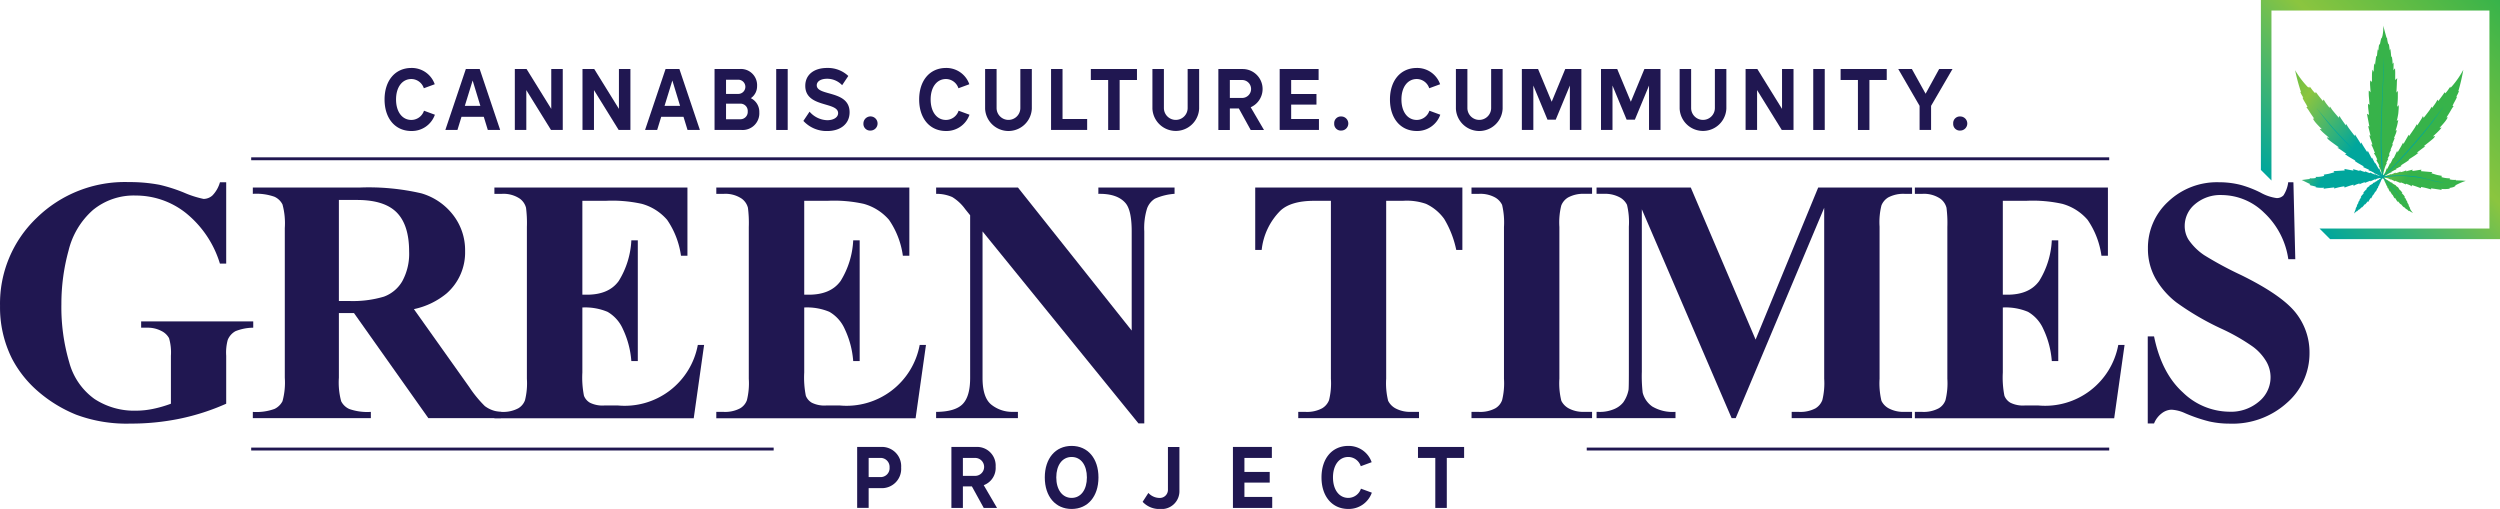 <svg xmlns="http://www.w3.org/2000/svg" xmlns:xlink="http://www.w3.org/1999/xlink" width="400" height="81.434" viewBox="0 0 400 81.434"><defs><linearGradient id="a" x1="-2.738" y1="1.473" x2="-2.572" y2="0.473" gradientUnits="objectBoundingBox"><stop offset="0" stop-color="#00a69c"/><stop offset="0.5" stop-color="#8bc53f"/><stop offset="1" stop-color="#37b34a"/></linearGradient><linearGradient id="b" x1="-0.154" y1="1.656" x2="-1.224" y2="0.714" xlink:href="#a"/><linearGradient id="c" x1="-1.315" y1="1.628" x2="-0.11" y2="0.783" xlink:href="#a"/><linearGradient id="d" x1="-1.232" y1="3.992" x2="-0.232" y2="4.135" xlink:href="#a"/><linearGradient id="e" x1="-3.41" y1="2.016" x2="-2.37" y2="2.948" xlink:href="#a"/><linearGradient id="f" x1="-0.259" y1="4.085" x2="-1.258" y2="3.942" xlink:href="#a"/><linearGradient id="g" x1="-2.557" y1="1.995" x2="-3.717" y2="2.837" xlink:href="#a"/><linearGradient id="h" x1="0.145" y1="0.855" x2="1" y2="0" xlink:href="#a"/></defs><g transform="translate(-921.162 -915.197)"><g transform="translate(921.162 944.334)"><path d="M957.354,946.594V959.6h-1.007a16.573,16.573,0,0,0-5.469-8.11,12.881,12.881,0,0,0-7.973-2.775,10.285,10.285,0,0,0-6.885,2.327,12.6,12.6,0,0,0-3.892,6.49,32.143,32.143,0,0,0-1.143,8.544,31.246,31.246,0,0,0,1.251,9.307,10.577,10.577,0,0,0,4.041,5.878,11.581,11.581,0,0,0,6.626,1.877,13.674,13.674,0,0,0,2.734-.285,19.427,19.427,0,0,0,2.871-.83v-7.673a8.176,8.176,0,0,0-.3-2.817,2.76,2.76,0,0,0-1.238-1.156,4.652,4.652,0,0,0-2.273-.516h-.952v-1.007H961.68v1.007a7.819,7.819,0,0,0-2.843.557,2.787,2.787,0,0,0-1.238,1.4,7.686,7.686,0,0,0-.245,2.531v7.673a36.312,36.312,0,0,1-7.36,2.382,38.582,38.582,0,0,1-7.932.8,23.05,23.05,0,0,1-8.722-1.429,21.789,21.789,0,0,1-6.123-3.755,17.741,17.741,0,0,1-4.15-5.239,18.321,18.321,0,0,1-1.9-8.408,18.951,18.951,0,0,1,5.85-14.069,20.165,20.165,0,0,1,14.722-5.742,25.708,25.708,0,0,1,4.953.436,25.4,25.4,0,0,1,3.878,1.238,16.1,16.1,0,0,0,3.17,1.021,2.132,2.132,0,0,0,1.415-.558,4.952,4.952,0,0,0,1.2-2.108Z" transform="translate(-921.162 -946.566)" fill="#201751"/><path d="M978.482,967.587v10.341a11.4,11.4,0,0,0,.368,3.768,2.683,2.683,0,0,0,1.292,1.238,8.713,8.713,0,0,0,3.456.463V984.4H964.713V983.4a8.466,8.466,0,0,0,3.469-.476,2.773,2.773,0,0,0,1.279-1.238,11.263,11.263,0,0,0,.368-3.755V953.981a11.4,11.4,0,0,0-.368-3.769,2.682,2.682,0,0,0-1.292-1.238,8.713,8.713,0,0,0-3.456-.463V947.5h17.144a37.421,37.421,0,0,1,9.8.925,9.87,9.87,0,0,1,5.061,3.415,9.164,9.164,0,0,1,1.959,5.837,8.716,8.716,0,0,1-2.939,6.749,12.137,12.137,0,0,1-5.252,2.53l8.871,12.49a18.786,18.786,0,0,0,2.476,3.021,4.6,4.6,0,0,0,2.585.925V984.4H992.8L980.9,967.587Zm0-18.1v16.164h1.551a17.343,17.343,0,0,0,5.66-.694,5.64,5.64,0,0,0,2.952-2.5,9.163,9.163,0,0,0,1.076-4.721q0-4.219-1.973-6.232t-6.354-2.014Z" transform="translate(-924.261 -946.633)" fill="#201751"/><path d="M1020.4,949.626v15.021h.735q3.51,0,5.088-2.2a13.553,13.553,0,0,0,2.014-6.5h1.034v19.321h-1.034a14.464,14.464,0,0,0-1.374-5.171,5.92,5.92,0,0,0-2.436-2.708,9.255,9.255,0,0,0-4.027-.694v10.4a14.977,14.977,0,0,0,.258,3.727,2.231,2.231,0,0,0,.966,1.116,4.53,4.53,0,0,0,2.286.436h2.2a11.894,11.894,0,0,0,12.762-9.687h1.007l-1.66,11.728h-31.893V983.4h1.224a5.107,5.107,0,0,0,2.586-.571,2.476,2.476,0,0,0,1.088-1.306,11.2,11.2,0,0,0,.3-3.428V953.817a19.286,19.286,0,0,0-.137-3.075,2.6,2.6,0,0,0-1.007-1.469,4.678,4.678,0,0,0-2.83-.762h-1.224V947.5h30.886v10.912h-1.034a13.316,13.316,0,0,0-2.218-5.742,8.239,8.239,0,0,0-4.042-2.558,21.906,21.906,0,0,0-5.714-.49Z" transform="translate(-927.222 -946.633)" fill="#201751"/><path d="M1058.618,949.626v15.021h.735q3.511,0,5.089-2.2a13.563,13.563,0,0,0,2.014-6.5h1.034v19.321h-1.034a14.484,14.484,0,0,0-1.375-5.171,5.925,5.925,0,0,0-2.436-2.708,9.257,9.257,0,0,0-4.027-.694v10.4a14.95,14.95,0,0,0,.259,3.727,2.231,2.231,0,0,0,.966,1.116,4.527,4.527,0,0,0,2.286.436h2.2a11.894,11.894,0,0,0,12.762-9.687h1.007l-1.66,11.728H1044.55V983.4h1.224a5.1,5.1,0,0,0,2.585-.571,2.473,2.473,0,0,0,1.089-1.306,11.2,11.2,0,0,0,.3-3.428V953.817a19.282,19.282,0,0,0-.136-3.075,2.605,2.605,0,0,0-1.007-1.469,4.679,4.679,0,0,0-2.83-.762h-1.224V947.5h30.886v10.912H1074.4a13.306,13.306,0,0,0-2.217-5.742,8.243,8.243,0,0,0-4.042-2.558,21.91,21.91,0,0,0-5.714-.49Z" transform="translate(-929.942 -946.633)" fill="#201751"/><path d="M1095.507,947.5l18.2,22.886V954.525q0-3.32-.952-4.49-1.307-1.579-4.381-1.524V947.5h12.191v1.007a9.3,9.3,0,0,0-3.143.776,3.118,3.118,0,0,0-1.251,1.551,10.559,10.559,0,0,0-.45,3.688v30.722h-.925l-24.953-30.722v23.456q0,3.185,1.455,4.3a5.333,5.333,0,0,0,3.334,1.116h.871V984.4h-13.089V983.4q3.047-.026,4.245-1.251t1.2-4.164V951.939l-.789-.979a7.167,7.167,0,0,0-2.068-1.932,6.22,6.22,0,0,0-2.585-.517V947.5Z" transform="translate(-932.636 -946.633)" fill="#201751"/><path d="M1170.527,947.5v9.987h-.979a15.782,15.782,0,0,0-1.932-4.967,7.448,7.448,0,0,0-2.912-2.409,9.334,9.334,0,0,0-3.62-.49h-2.748v28.464a11.646,11.646,0,0,0,.313,3.537,2.808,2.808,0,0,0,1.225,1.238,4.951,4.951,0,0,0,2.489.53h1.225V984.4h-19.321V983.4h1.224a5.1,5.1,0,0,0,2.585-.571,2.6,2.6,0,0,0,1.116-1.306,11.206,11.206,0,0,0,.3-3.428V949.626h-2.667q-3.728,0-5.415,1.578a10.439,10.439,0,0,0-2.994,6.286h-1.034V947.5Z" transform="translate(-936.547 -946.633)" fill="#201751"/><path d="M1193.929,983.4V984.4h-19.293V983.4h1.224a5.1,5.1,0,0,0,2.585-.571,2.474,2.474,0,0,0,1.089-1.306,11.208,11.208,0,0,0,.3-3.428V953.817a12.136,12.136,0,0,0-.3-3.538,2.72,2.72,0,0,0-1.211-1.238,4.887,4.887,0,0,0-2.462-.53h-1.224V947.5h19.293v1.007H1192.7a5.1,5.1,0,0,0-2.585.571,2.6,2.6,0,0,0-1.116,1.306,11.244,11.244,0,0,0-.3,3.429v24.273a11.643,11.643,0,0,0,.313,3.537,2.807,2.807,0,0,0,1.225,1.238,4.887,4.887,0,0,0,2.462.53Z" transform="translate(-939.198 -946.633)" fill="#201751"/><path d="M1221.628,971.831l10.014-24.327h15.021v1.007h-1.2a5.164,5.164,0,0,0-2.612.571,2.659,2.659,0,0,0-1.089,1.279,11.072,11.072,0,0,0-.3,3.4v24.328a12.129,12.129,0,0,0,.3,3.537,2.715,2.715,0,0,0,1.224,1.238,4.968,4.968,0,0,0,2.476.53h1.2V984.4H1227.4V983.4h1.2a5.168,5.168,0,0,0,2.613-.571,2.65,2.65,0,0,0,1.089-1.306,11.241,11.241,0,0,0,.3-3.428V950.742L1218.444,984.4h-.653l-14.367-33.416v25.987a22.947,22.947,0,0,0,.135,3.348,3.884,3.884,0,0,0,1.537,2.218,6.4,6.4,0,0,0,3.714.856V984.4h-12.626V983.4h.381a5.783,5.783,0,0,0,2.286-.394,3.678,3.678,0,0,0,1.6-1.13,5.18,5.18,0,0,0,.843-1.987q.054-.3.055-2.775V953.763a11.811,11.811,0,0,0-.3-3.5,2.733,2.733,0,0,0-1.225-1.225,4.965,4.965,0,0,0-2.476-.53h-1.169V947.5h15.075Z" transform="translate(-940.731 -946.633)" fill="#201751"/><path d="M1265.084,949.626v15.021h.735q3.511,0,5.089-2.2a13.574,13.574,0,0,0,2.014-6.5h1.034v19.321h-1.034a14.484,14.484,0,0,0-1.375-5.171,5.924,5.924,0,0,0-2.435-2.708,9.257,9.257,0,0,0-4.028-.694v10.4a15.028,15.028,0,0,0,.258,3.727,2.241,2.241,0,0,0,.966,1.116,4.533,4.533,0,0,0,2.286.436h2.2a11.9,11.9,0,0,0,12.763-9.687h1.007l-1.66,11.728h-31.893V983.4h1.224a5.1,5.1,0,0,0,2.585-.571,2.473,2.473,0,0,0,1.089-1.306,11.2,11.2,0,0,0,.3-3.428V953.817a19.327,19.327,0,0,0-.136-3.075,2.605,2.605,0,0,0-1.007-1.469,4.678,4.678,0,0,0-2.83-.762h-1.224V947.5H1281.9v10.912h-1.035a13.306,13.306,0,0,0-2.217-5.742,8.243,8.243,0,0,0-4.041-2.558,21.915,21.915,0,0,0-5.714-.49Z" transform="translate(-944.633 -946.633)" fill="#201751"/><path d="M1314.434,946.6l.3,12.3h-1.116a12.6,12.6,0,0,0-3.878-7.443,9.751,9.751,0,0,0-6.68-2.816,6.255,6.255,0,0,0-4.4,1.483,4.515,4.515,0,0,0-1.619,3.414,4.149,4.149,0,0,0,.571,2.177,9.272,9.272,0,0,0,2.531,2.531,57.126,57.126,0,0,0,5.9,3.184q6.477,3.184,8.736,6.013a10.177,10.177,0,0,1,2.231,6.477,10.473,10.473,0,0,1-3.606,7.959,12.96,12.96,0,0,1-9.156,3.334,14.826,14.826,0,0,1-3.293-.354,24.9,24.9,0,0,1-3.892-1.333,5.881,5.881,0,0,0-2.149-.544,2.661,2.661,0,0,0-1.5.544,3.788,3.788,0,0,0-1.279,1.66h-1.007V971.25h1.007q1.2,5.877,4.612,8.966a10.8,10.8,0,0,0,7.361,3.088,6.909,6.909,0,0,0,4.858-1.66,5.006,5.006,0,0,0,1.116-6.4,8.04,8.04,0,0,0-2.109-2.327,31.8,31.8,0,0,0-5.006-2.87,43.324,43.324,0,0,1-7.239-4.218,12.951,12.951,0,0,1-3.388-3.892,9.659,9.659,0,0,1-1.183-4.735,10.016,10.016,0,0,1,3.238-7.51,11.326,11.326,0,0,1,8.164-3.1,13.9,13.9,0,0,1,3.483.435,17.455,17.455,0,0,1,3.116,1.211,7.334,7.334,0,0,0,2.571.884,1.458,1.458,0,0,0,1.116-.435,5.027,5.027,0,0,0,.762-2.1Z" transform="translate(-947.488 -946.568)" fill="#201751"/></g><g transform="translate(961.352 986.812)"><rect width="83.596" height="0.464" fill="#201751"/></g><g transform="translate(1058.307 986.543)"><path d="M1075.852,995.477a3.089,3.089,0,0,1-3.266,3.3h-1.934v3.162h-1.839v-9.752h3.773A3.085,3.085,0,0,1,1075.852,995.477Zm-1.853,0a1.437,1.437,0,0,0-1.509-1.533h-1.837v3.065h1.837A1.43,1.43,0,0,0,1074,995.477Z" transform="translate(-1068.813 -992.022)" fill="#201751"/><path d="M1088.327,998.5h-1.441v3.441h-1.838v-9.752h3.923a2.972,2.972,0,0,1,3.155,3.163,2.94,2.94,0,0,1-1.907,2.953l2.126,3.636h-2.126Zm-1.441-1.685h1.962a1.435,1.435,0,0,0,0-2.87h-1.962Z" transform="translate(-1069.968 -992.022)" fill="#201751"/><path d="M1101.135,997.052c0-3.036,1.7-5.043,4.294-5.043s4.294,2.006,4.294,5.043-1.7,5.045-4.294,5.045S1101.135,1000.09,1101.135,997.052Zm6.736,0c0-1.964-.946-3.273-2.442-3.273s-2.456,1.31-2.456,3.273.974,3.275,2.456,3.275S1107.871,999.017,1107.871,997.052Z" transform="translate(-1071.113 -992.009)" fill="#201751"/><path d="M1117.989,1000.967l.92-1.422a2.438,2.438,0,0,0,1.756.8,1.3,1.3,0,0,0,1.372-1.379v-6.771h1.838v6.98a2.855,2.855,0,0,1-3.114,2.94A3.619,3.619,0,0,1,1117.989,1000.967Z" transform="translate(-1072.312 -992.022)" fill="#201751"/><path d="M1139.829,1000.186v1.755h-6.285v-9.752h6.229v1.755h-4.391v2.243h4.048v1.7h-4.048v2.3Z" transform="translate(-1073.419 -992.022)" fill="#201751"/><path d="M1148.8,997.052c0-3.036,1.7-5.043,4.294-5.043a3.882,3.882,0,0,1,3.731,2.605l-1.742.641a2.117,2.117,0,0,0-1.989-1.477c-1.481,0-2.456,1.31-2.456,3.273s.974,3.275,2.456,3.275a2.141,2.141,0,0,0,2.017-1.477l1.742.64a3.906,3.906,0,0,1-3.759,2.606C1150.506,1002.1,1148.8,1000.09,1148.8,997.052Z" transform="translate(-1074.505 -992.009)" fill="#201751"/><path d="M1172.8,993.945h-2.771v8h-1.839v-8h-2.771v-1.755h7.381Z" transform="translate(-1075.687 -992.022)" fill="#201751"/></g><g transform="translate(1175.04 986.812)"><rect width="83.596" height="0.464" transform="translate(0)" fill="#201751"/></g><g transform="translate(1282.903 915.197)"><path d="M1329.284,937.147l.009,0S1329.287,937.143,1329.284,937.147Zm4.628-3.586c.025-.348.07-.786.063-.926a2.714,2.714,0,0,0-.033-.3s-.1.11-.143.16-.078.1-.091.124v-.021a11.825,11.825,0,0,0,.121-1.513c0-.322,0-1.015,0-1.015l-.125.125a.785.785,0,0,0-.106.15s.061-.985.075-1.546a5.132,5.132,0,0,1,.066-.776,2.1,2.1,0,0,0-.329.311s-.007-.638,0-1.085c.007-.26-.03-.8-.03-.8a.939.939,0,0,0-.15.162c-.032.051-.084.137-.1.16l0-.015c0-.109.015-.667.018-.861.006-.247-.011-.3-.01-.367-.066.022-.15.24-.15.24s-.01-.516-.047-.747-.073-.521-.073-.521l-.095.194s-.035-.462-.06-.717c-.03-.307-.086-.657-.086-.657l-.1.239s-.036-.432-.108-.835c-.023-.135-.028-.2-.036-.254a.518.518,0,0,0-.069.187s-.087-.323-.141-.589a4.414,4.414,0,0,1-.079-.56.328.328,0,0,0-.06.1c-.042-.155-.082-.3-.116-.428-.156-.556-.43-1.574-.43-1.574a5.958,5.958,0,0,1-.112,1.607c-.04.135-.085.283-.132.445a.618.618,0,0,0-.04-.117c-.024.124-.078.259-.132.519s-.137.672-.137.672-.023-.16-.042-.224a1.862,1.862,0,0,0-.122.529c-.028.21-.044.44-.051.534,0,.009-.006.02-.007.029a1.186,1.186,0,0,0-.08-.208,3.427,3.427,0,0,0-.08.454c-.027.208-.076.712-.076.712a.778.778,0,0,0-.074-.134,2.682,2.682,0,0,0-.107.583c-.026.214-.072.424-.1.832,0,.013,0,.025-.008.038-.014-.037-.063-.166-.095-.241a2.957,2.957,0,0,0-.1.693c-.015.263-.026.552-.03.672,0,.01,0,.021-.007.033a.5.5,0,0,0-.051-.141.971.971,0,0,0-.122-.228,3.765,3.765,0,0,0-.092.882c-.011.321,0,.863,0,1.037,0,.016,0,.031-.007.048a.633.633,0,0,0-.1-.11c-.041-.03-.077-.079-.154-.134a3.016,3.016,0,0,0-.037.807c.014.2.063.912.074,1.069a.155.155,0,0,1,0,.022.781.781,0,0,0-.111-.136c-.08-.072-.1-.109-.177-.132a8.309,8.309,0,0,0,.034,1.172c.041.465.069.832.081,1.009,0,.034,0,.068-.007.1a.688.688,0,0,1-.069-.064.523.523,0,0,0-.152-.112,5.532,5.532,0,0,0,.058.995c.03.253.1.814.1.814a.346.346,0,0,0-.106-.1.834.834,0,0,0-.215-.111c.014.157.064.433.142.828.067.323.229,1.217.229,1.217a.77.77,0,0,0-.181-.1,4.5,4.5,0,0,0,.129.575c.074.269.211.883.236,1l0,.02a.361.361,0,0,0-.172-.122,3.5,3.5,0,0,0,.146.565c.093.2.256.7.311.878,0,.02.011.04.017.061a.555.555,0,0,0-.19.008,2.874,2.874,0,0,1,.2.366c.113.222.393.973.393.973a.931.931,0,0,0-.165.025c.062.09.125.21.244.388a5.782,5.782,0,0,1,.3.675.537.537,0,0,0-.153.01,2.892,2.892,0,0,0,.231.458c.11.188.212.386.245.453,0,.009.006.018.008.026l-.084-.012c-.025,0-.066-.016-.066-.016a3.023,3.023,0,0,1,.325.627c.033.082.065.174.093.267.078.282.159.609.079.745.055.032.249.111.324.033a.24.24,0,0,1-.07-.267c.038-.2.1-.426.164-.678.053-.185.129-.446.2-.631a3.432,3.432,0,0,1,.233-.493.353.353,0,0,0-.089-.006l0-.006c.01-.028.1-.247.155-.342a2.861,2.861,0,0,1,.185-.321.4.4,0,0,0-.13.01l0-.012c.022-.052.125-.282.19-.393s.114-.2.161-.265c-.077,0-.136,0-.136,0s.011-.038.03-.1c.007-.023.016-.048.023-.073a2.49,2.49,0,0,1,.2-.458.984.984,0,0,1,.118-.161l-.122.007.016-.055c.058-.128.2-.448.246-.555a1.746,1.746,0,0,1,.155-.27l-.155.026c.006-.024.014-.05.021-.074.06-.141.188-.451.246-.6.078-.2.147-.374.147-.374a.107.107,0,0,0-.065.015.293.293,0,0,0-.073.056l0-.014c.045-.1.279-.648.351-.859a2.215,2.215,0,0,0,.1-.43.22.22,0,0,0-.115.036.361.361,0,0,1-.058.037c.007-.032.012-.062.02-.094.061-.189.191-.593.242-.816.068-.3.162-.784.162-.784a.579.579,0,0,0-.116.05c-.044.029-.1.076-.12.094,0-.014,0-.029,0-.042C1333.729,934.632,1333.889,933.864,1333.912,933.561Z" transform="translate(-1311.916 -915.511)" fill="url(#a)"/><path d="M1330.606,944.277c-.013-.043-.033-.046-.084-.09-.018-.019-.043-.046-.071-.074-.053-.061-.061-.244-.163-.4-.015-.02-.029-.046-.044-.068-.131-.262-.289-.673-.289-.673a.273.273,0,0,0-.036.071c0,.028-.009.065-.009.065s-.22-.363-.323-.553a2.5,2.5,0,0,1-.2-.423.36.36,0,0,0-.052.12s-.325-.6-.386-.724-.1-.179-.125-.242c-.035.033-.039.15-.039.15s-.428-.823-.5-.966-.125-.246-.162-.3a1.41,1.41,0,0,0-.058.263s-.534-.831-.652-1.028-.277-.459-.323-.564a.658.658,0,0,0-.042.2.39.39,0,0,0,.006.056l-.059-.077c-.169-.273-.614-.987-.7-1.119-.1-.153-.142-.226-.195-.326a1.851,1.851,0,0,0-.06.231s-.955-1.244-1.065-1.433-.26-.4-.3-.493a1.22,1.22,0,0,0-.058.232s-.714-1.006-.805-1.157a3.056,3.056,0,0,1-.193-.364,1.564,1.564,0,0,0-.112.3l-.129-.14c-.247-.288-.786-.917-.98-1.183-.1-.143-.25-.388-.312-.465a.543.543,0,0,0-.045.226s-.53-.655-.65-.84c-.111-.169-.264-.428-.319-.515a1.035,1.035,0,0,0-.109.247l-.046-.045c-.155-.189-.684-.836-.8-1-.143-.2-.241-.314-.3-.389a.627.627,0,0,0-.084.2,6.3,6.3,0,0,1-.587-.686c-.072-.1-.2-.277-.293-.389a1.58,1.58,0,0,0-.03.189c-.084-.081-.231-.072-.309-.147a14.274,14.274,0,0,1-2.005-2.663,31.4,31.4,0,0,0,.854,3.221c.033.095.068.194.1.294a.583.583,0,0,0-.146-.06c.055.093.13.258.205.417.04.084.163.292.248.43.015.04.032.08.048.121-.031-.013-.083-.032-.125-.046a3.084,3.084,0,0,0,.2.437c.061.112.255.432.413.694.06.125.124.251.188.379a.969.969,0,0,0-.193.019,5.636,5.636,0,0,1,.507.719c.25.4.75,1.112.75,1.112a1.784,1.784,0,0,1-.209,0,3.944,3.944,0,0,0,.411.607c.253.313.71.769.922.978.029.035.059.071.086.107a2.171,2.171,0,0,1-.333-.042,4.24,4.24,0,0,0,.412.449c.238.229.633.58.856.755.067.055.216.191.258.23a2.942,2.942,0,0,0-.375-.075,1.029,1.029,0,0,0,.348.424c.219.2,1.388,1.032,1.567,1.159l.019.018a1.534,1.534,0,0,0-.258.075,1.528,1.528,0,0,1,.359.184c.2.13,1.019.709,1.115.776,0,0,.007,0,.008.008a.622.622,0,0,0-.273.05,2.576,2.576,0,0,1,.377.242c.248.177,1.116.672,1.284.766l.024.019a.558.558,0,0,0-.106.045,6.307,6.307,0,0,0,.744.475l.707.408.027.017a.717.717,0,0,1-.167.045.967.967,0,0,0,.269.147c.14.061.728.339.734.341h0a.637.637,0,0,0-.134.066,2.986,2.986,0,0,1,.308.1c.118.046.461.223.566.277l.029.019a.763.763,0,0,0-.081.046,1.652,1.652,0,0,1,.29.1c.049.021.161.073.3.139.618.347.987.529.987.529A.916.916,0,0,0,1330.606,944.277Z" transform="translate(-1311.034 -916.057)" fill="url(#b)"/><path d="M1343.776,930.375a32.048,32.048,0,0,0,.721-3.159,14.042,14.042,0,0,1-1.828,2.652c-.073.076-.148.155-.222.236,0-.019-.02-.12-.035-.184-.084.115-.2.286-.267.386a6.094,6.094,0,0,1-.538.689.611.611,0,0,0-.084-.189c-.052.075-.139.191-.27.387-.107.159-.592.805-.733.992-.012.017-.029.032-.041.047a.978.978,0,0,0-.111-.237c-.049.085-.187.343-.288.51-.109.184-.594.836-.594.836a.528.528,0,0,0-.046-.218c-.058.078-.188.32-.283.464-.176.263-.667.89-.895,1.178-.04.049-.081.1-.121.144a1.459,1.459,0,0,0-.115-.288,3.066,3.066,0,0,1-.172.36c-.083.15-.733,1.153-.733,1.153a1.187,1.187,0,0,0-.06-.226c-.034.095-.173.3-.273.49s-.971,1.426-.971,1.426a1.683,1.683,0,0,0-.064-.222c-.046.1-.086.169-.173.322-.076.131-.477.84-.631,1.109-.019.025-.037.051-.055.077a.259.259,0,0,0,.006-.053.672.672,0,0,0-.046-.192c-.04.1-.184.365-.29.559s-.59,1.02-.59,1.02a1.516,1.516,0,0,0-.06-.254c-.034.058-.079.159-.147.3l-.451.955s0-.115-.039-.144c-.022.062-.057.112-.113.24s-.344.716-.344.716a.331.331,0,0,0-.054-.113,2.588,2.588,0,0,1-.178.416c-.092.186-.292.547-.292.547l-.009-.061a.225.225,0,0,0-.037-.068s-.138.4-.255.662c-.013.021-.027.046-.038.068a2.4,2.4,0,0,1-.208.312c-.026.03-.049.058-.069.076-.043.042-.061.047-.074.089a.844.844,0,0,0-.026.215s.348-.189.922-.546c.126-.066.229-.123.274-.143a1.519,1.519,0,0,1,.273-.109.553.553,0,0,0-.078-.043.209.209,0,0,1,.029-.019c.1-.056.416-.239.528-.287a2.491,2.491,0,0,1,.288-.11.492.492,0,0,0-.126-.059h0c.006,0,.555-.291.687-.357a.879.879,0,0,0,.25-.151.686.686,0,0,1-.161-.036l.027-.018c.1-.067.491-.313.657-.42a6.044,6.044,0,0,0,.694-.484.5.5,0,0,0-.1-.039.2.2,0,0,1,.025-.019c.157-.1.965-.607,1.194-.785a2.306,2.306,0,0,1,.351-.249.6.6,0,0,0-.263-.041l.008-.007c.086-.064.851-.656,1.036-.789a1.537,1.537,0,0,1,.334-.191,1.388,1.388,0,0,0-.247-.064c.006-.007.011-.011.019-.019.167-.13,1.248-.975,1.452-1.175a.992.992,0,0,0,.319-.425,2.7,2.7,0,0,0-.354.086c.038-.039.176-.176.239-.231.207-.178.571-.532.791-.762a4.708,4.708,0,0,0,.378-.448,2.332,2.332,0,0,1-.316.051l.079-.108c.2-.211.616-.668.846-.98a4.018,4.018,0,0,0,.374-.6,1.482,1.482,0,0,1-.2.01s.455-.7.68-1.1a5.548,5.548,0,0,1,.462-.715.921.921,0,0,0-.185-.012c.058-.126.114-.251.17-.374.143-.259.316-.577.372-.688a2.733,2.733,0,0,0,.18-.432l-.115.05c.016-.039.028-.079.044-.117.074-.138.186-.346.221-.427.068-.157.135-.32.185-.412a.66.66,0,0,0-.137.062C1343.715,930.566,1343.744,930.469,1343.776,930.375Z" transform="translate(-1312.106 -916.052)" fill="url(#c)"/><path d="M1344.887,946.214a15.064,15.064,0,0,0-1.6-.069.926.926,0,0,0,.021-.1,2.346,2.346,0,0,1-.3.017,3.334,3.334,0,0,1-.7-.086s.033-.114.051-.168c-.047,0-.229,0-.329-.009a4.48,4.48,0,0,1-1.051-.192.843.843,0,0,0,.084-.19c-.166-.037-.555-.1-.77-.152-.236-.057-.926-.277-.926-.277s.138-.12.146-.19a4.514,4.514,0,0,1-.514-.026c-.165-.013-1.265-.11-1.265-.11a.8.8,0,0,1,.057-.242c-.22.032-.516.078-.729.114-.161.028-.511.078-.67.1h-.077a.521.521,0,0,0,.075-.215c-.133.027-.394.1-.485.118s-.568.149-.568.149h0a1.249,1.249,0,0,0,.031-.15c-.157.057-.314.127-.444.167-.045.015-.187.055-.306.086l-.169.031a.752.752,0,0,0-.024-.109,2.6,2.6,0,0,1-.332.147c-.057.024-.185.062-.289.091-.052.011-.1.022-.154.035a.359.359,0,0,0,0-.1,3.119,3.119,0,0,0-.3.137c-.044.024-.259.1-.383.144-.027.008-.058.016-.085.023a.7.7,0,0,0,.009-.083c-.074.039-.131.071-.214.111s-.547.181-.679.222a.356.356,0,0,1-.183.01c-.108-.061-.275.175-.275.175a.321.321,0,0,0,.2.077,2.573,2.573,0,0,1,.738.128,1.8,1.8,0,0,1,.359.2l0-.077.124.042c.118.061.3.151.387.189a.881.881,0,0,1,.221.133V946.2l.023.007c.107.044.581.238.672.278s.135.052.2.081a.4.4,0,0,0-.006-.113l.015,0c.069.024.377.132.544.21.132.061.229.105.3.133a.519.519,0,0,0-.026-.133l.006,0c.068.023.518.18.672.261a2.148,2.148,0,0,1,.278.178.609.609,0,0,0,0-.212c.044.01.087.02.13.031.146.046.385.125.6.2.334.116.637.239.705.268l.046-.194a10.071,10.071,0,0,1,1,.214c.3.088.527.146.629.18a1.166,1.166,0,0,0-.03-.18s1.171.163,1.408.207.268.053.314.062a1.574,1.574,0,0,0-.092-.18h.018a5.047,5.047,0,0,0,.964.012,1.277,1.277,0,0,0,.419-.082.332.332,0,0,0-.1-.077,5.659,5.659,0,0,0,.611-.126,1.49,1.49,0,0,0,.4-.227c-.057-.02-.089-.035-.1-.037A10.3,10.3,0,0,1,1344.887,946.214Z" transform="translate(-1312.103 -917.276)" fill="url(#d)"/><path d="M1335.871,951.116c.289.184.588.333.588.333a2.816,2.816,0,0,1-.5-.718.187.187,0,0,0-.013-.028c.011,0,.03.007.047.014a1.4,1.4,0,0,0-.12-.254c-.058-.089-.132-.223-.132-.223l.051,0a1.391,1.391,0,0,0-.123-.262,1.658,1.658,0,0,0-.165-.22l0-.008a.188.188,0,0,1,.073,0,1.844,1.844,0,0,0-.15-.277,1.353,1.353,0,0,0-.158-.185.456.456,0,0,1,.1,0,1.72,1.72,0,0,0-.152-.2c-.053-.06-.136-.152-.156-.178l-.006-.007a.747.747,0,0,1,.1,0,1.162,1.162,0,0,0-.185-.3c-.1-.118-.276-.3-.324-.351l-.01-.016c.011,0,.058,0,.117-.011a2.828,2.828,0,0,0-.254-.327c-.1-.116-.375-.351-.375-.351a.4.4,0,0,0,.1,0,1.249,1.249,0,0,0-.2-.232,3.131,3.131,0,0,0-.341-.224l-.015-.013a.376.376,0,0,0,.1-.04c-.059-.024-.3-.144-.332-.164-.058-.031-.111-.061-.158-.088s-.082-.054-.123-.079l-.018-.013a.611.611,0,0,0,.047-.058,3.5,3.5,0,0,1-.419-.16.376.376,0,0,0,.046-.029c-.046-.017-.128-.055-.149-.064-.08-.037-.151-.072-.18-.088l-.015-.009a.528.528,0,0,0,.039-.044c-.024-.007-.066-.025-.123-.044a.856.856,0,0,1-.226-.118.242.242,0,0,0,.044-.032.4.4,0,0,1-.143-.051,1.034,1.034,0,0,1-.177-.115c-.063-.063-.1-.128-.077-.191.054-.162-.2.19-.2.19.024-.006.054.014.085.048a1.51,1.51,0,0,1,.183.346.73.73,0,0,1,.047.177c.018-.008.031-.049.031-.049s.039.108.057.172a1.062,1.062,0,0,0,.039.138c.011-.006.027-.038.027-.038s.066.163.089.238.036.152.046.171a.085.085,0,0,0,.031-.067s.071.15.1.241.045.2.055.246a.233.233,0,0,0,.058-.092v0a3.851,3.851,0,0,0,.17.4c.057.106.108.2.125.228a.174.174,0,0,0,.028-.087s.151.256.22.374.1.181.125.213a.154.154,0,0,0,.024-.06c.013.019.028.037.041.054l.212.4c.056.095.074.135.106.178l.057-.1c.013.016.024.031.036.045.045.074.128.214.2.32.1.151.132.243.167.291a.967.967,0,0,0,.069-.113s.1.111.184.215a2.552,2.552,0,0,0,.251.286.214.214,0,0,0,.021-.053l.073.07c.052.064.129.158.215.255a1.717,1.717,0,0,0,.2.2c0-.033.007-.064.007-.064l.253.242a1.864,1.864,0,0,1,.167.168.125.125,0,0,0,.011-.066,3.157,3.157,0,0,1,.274.248.989.989,0,0,0,.093.093.143.143,0,0,0,.01-.062Z" transform="translate(-1312.108 -917.363)" fill="url(#e)"/><path d="M1330.427,945.478a.352.352,0,0,1-.184-.014c-.13-.044-.6-.2-.675-.241s-.134-.073-.207-.115a.592.592,0,0,0,0,.083l-.086-.026c-.122-.046-.335-.127-.379-.151a2.646,2.646,0,0,0-.3-.144.3.3,0,0,0-.007.1l-.151-.04a2.475,2.475,0,0,1-.288-.1,2.743,2.743,0,0,1-.329-.155.766.766,0,0,0-.023.109c-.06-.013-.115-.025-.172-.034-.119-.036-.258-.078-.3-.095-.127-.043-.283-.119-.439-.177.007.061.029.15.029.15s-.474-.139-.565-.163-.348-.1-.482-.13a.588.588,0,0,0,.07.216l-.076,0c-.159-.028-.506-.089-.668-.121-.21-.04-.505-.095-.725-.132a.883.883,0,0,1,.053.242l-1.27.08a4.1,4.1,0,0,1-.513.013c.006.072.142.194.142.194s-.694.2-.932.253c-.217.045-.607.1-.776.133a.772.772,0,0,0,.083.191,4.42,4.42,0,0,1-1.056.167c-.1,0-.283,0-.33,0l.048.169a3.386,3.386,0,0,1-.7.068,2.314,2.314,0,0,1-.3-.024.72.72,0,0,0,.023.111l.06,0c-.561.065-.916.118-1.355.177.7.325.936.47,1.377.651a.41.41,0,0,1-.137.107,1.08,1.08,0,0,0,.445.15,6.238,6.238,0,0,0,.609.144.343.343,0,0,0-.106.073,1.31,1.31,0,0,0,.416.093,5.041,5.041,0,0,0,.967.012h.016a1.66,1.66,0,0,0-.1.176c.046-.008.079-.018.316-.055s1.411-.17,1.411-.17a1.57,1.57,0,0,0-.033.178c.1-.032.331-.084.634-.164a10.21,10.21,0,0,1,1-.189s.02.1.041.2c.071-.027.374-.142.71-.252.217-.07.46-.143.606-.187l.129-.026a.615.615,0,0,0,0,.211,2.2,2.2,0,0,1,.282-.171c.155-.078.607-.221.676-.243l.009,0a.438.438,0,0,0-.031.133c.075-.028.172-.067.3-.125.168-.074.477-.173.55-.2l.015,0a.37.37,0,0,0-.01.111c.069-.028.1-.033.2-.075s.566-.219.677-.262l.023-.006,0,.117a.867.867,0,0,1,.226-.127c.088-.035.269-.122.39-.178l.124-.04,0,.078a1.611,1.611,0,0,1,.362-.187,2.5,2.5,0,0,1,.741-.108.325.325,0,0,0,.2-.073S1330.536,945.421,1330.427,945.478Z" transform="translate(-1311.115 -917.268)" fill="url(#f)"/><path d="M1331.239,945.872s-.26-.347-.2-.185c.023.063-.012.128-.075.192a1.053,1.053,0,0,1-.175.116.411.411,0,0,1-.143.054.226.226,0,0,0,.044.032.9.9,0,0,1-.223.122c-.058.02-.1.037-.124.044a.391.391,0,0,0,.039.044l-.014.01c-.031.016-.1.053-.181.091-.02.007-.1.048-.146.065a.271.271,0,0,0,.044.027,3.6,3.6,0,0,1-.417.166.443.443,0,0,0,.049.059l-.02.012c-.039.024-.08.052-.122.079l-.156.093c-.034.02-.273.141-.331.165a.381.381,0,0,0,.1.041l-.012.012a3.088,3.088,0,0,0-.339.229,1.185,1.185,0,0,0-.2.235.481.481,0,0,0,.1,0,4.7,4.7,0,0,0-.372.356,2.489,2.489,0,0,0-.25.33c.059.006.106.008.116.008l-.009.017c-.049.052-.216.236-.319.354a1.1,1.1,0,0,0-.184.306.93.93,0,0,1,.107,0l-.006.008c-.021.027-.1.119-.155.18a1.7,1.7,0,0,0-.15.208.441.441,0,0,1,.1-.008,1.4,1.4,0,0,0-.157.189,1.941,1.941,0,0,0-.147.276.275.275,0,0,1,.074,0l0,.009a1.939,1.939,0,0,0-.163.221,1.253,1.253,0,0,0-.118.266.38.38,0,0,1,.05,0s-.073.135-.129.226a1.351,1.351,0,0,0-.118.253c.015-.006.036-.009.046-.013s-.009.019-.011.028c-.162.377-.273.744-.273.744a4.027,4.027,0,0,1,.442-.4.18.18,0,0,0,.009.063.846.846,0,0,0,.093-.094,2.963,2.963,0,0,1,.272-.254.194.194,0,0,0,.009.067c.031-.039.112-.117.167-.171s.25-.244.25-.244.006.031.009.062a1.608,1.608,0,0,0,.2-.207c.084-.1.161-.192.211-.256.025-.024.05-.047.073-.071a.135.135,0,0,0,.023.052,2.67,2.67,0,0,0,.248-.288c.083-.1.18-.216.18-.216a.988.988,0,0,0,.071.111c.034-.047.064-.139.163-.292.071-.108.154-.248.2-.322l.035-.045.058.1c.031-.044.05-.085.1-.179.039-.072.149-.284.208-.4a.559.559,0,0,1,.041-.057.157.157,0,0,0,.025.061c.021-.033.045-.085.122-.216s.215-.374.215-.374a.165.165,0,0,0,.032.085c.015-.025.064-.122.12-.229a3.478,3.478,0,0,0,.166-.4v0a.237.237,0,0,0,.06.092c.008-.046.026-.155.052-.247a2.489,2.489,0,0,1,.1-.242.09.09,0,0,0,.032.067c.009-.018.023-.1.044-.171s.086-.24.086-.24.017.033.029.038c.008-.019.02-.074.038-.139s.052-.174.052-.174.015.042.033.051a.682.682,0,0,1,.043-.179,1.478,1.478,0,0,1,.183-.347C1331.185,945.888,1331.214,945.868,1331.239,945.872Z" transform="translate(-1311.756 -917.363)" fill="url(#g)"/><path d="M1331.628,945.706l.135-.06s.009.059.028.131a10.924,10.924,0,0,0,1.18,1.408c.763.872,2.537,3.187,2.537,3.187s-1.591-2-2.186-2.672c-.493-.558-1.32-1.475-1.6-1.8a.106.106,0,0,0-.118-.042Z" transform="translate(-1312.107 -917.364)" fill="#00a69c"/><path d="M1331.27,945.707l-.136-.059a1.325,1.325,0,0,1-.027.131,10.993,10.993,0,0,1-1.165,1.424c-.753.881-2.5,3.218-2.5,3.218s1.571-2.019,2.161-2.7c.486-.564,1.3-1.491,1.581-1.816a.106.106,0,0,1,.118-.042Z" transform="translate(-1311.811 -917.364)" fill="#00a69c"/><path d="M1331.595,944.217l.092-.129s-.1.033-.118-.773c-.033-1.142-.121-2.774-.168-3.7-.154-3.019.314-11.082.33-12.425.02-1.565.019-2.222.019-2.222s-.083,1.913-.105,2.959-.372,6.548-.389,10.283c-.011,2.318.122,4.113.189,5.112.015.211.029.386.034.525a.436.436,0,0,1-.095.32Z" transform="translate(-1312.083 -915.892)" fill="#00a69c"/><path d="M1331.623,944.869s1.7-1.6,2.826-2.818,3.5-3.878,5.007-5.878c.625-.829,1.988-2.806,1.988-2.806s-1.865,2.519-2.608,3.449-3.776,4.418-5.014,5.734c-.458.489-1.216,1.233-1.714,1.719-.292.287-.474.294-.474.294Z" transform="translate(-1312.109 -916.49)" fill="#00a69c"/><path d="M1331.646,945.686l.125-.241s.013.107.2.091a20.09,20.09,0,0,1,4.657.011c1.583.177,3.6.981,5.139,1.031a8.394,8.394,0,0,1-2.2-.32,20.96,20.96,0,0,0-4.085-.714,17.33,17.33,0,0,0-3.473.152c-.2.026-.255.1-.255.1Z" transform="translate(-1312.111 -917.346)" fill="#00a69c"/><path d="M1330.791,944.945s-1.827-1.545-3.045-2.723-3.792-3.77-5.44-5.733c-.684-.815-2.183-2.763-2.183-2.763s2.044,2.475,2.852,3.386,4.1,4.308,5.44,5.584c.5.473,1.309,1.194,1.844,1.664a.872.872,0,0,0,.5.272Z" transform="translate(-1311.291 -916.515)" fill="#00a69c"/><path d="M1330.814,945.725l-.122-.245s-.014.106-.205.085a19.992,19.992,0,0,0-4.656-.106c-1.586.137-3.624.89-5.159.9a8.452,8.452,0,0,0,2.209-.265,20.863,20.863,0,0,1,4.1-.611,17.279,17.279,0,0,1,3.469.239c.2.032.254.108.254.108Z" transform="translate(-1311.33 -917.344)" fill="#00a69c"/><path d="M1331.784,945.643a.213.213,0,1,1-.424.015.224.224,0,0,1,.2-.236A.219.219,0,0,1,1331.784,945.643Z" transform="translate(-1312.09 -917.347)" fill="#00a69c"/><path d="M1347.182,951.765h-27.189l1.69,1.691h27.191V915.2h-38.259v27.19l1.691,1.691V916.887h34.877v34.879" transform="translate(-1310.614 -915.197)" fill="url(#h)"/></g><g transform="translate(982.692 926.071)"><path d="M987.405,931.948c0-3.037,1.7-5.044,4.294-5.044a3.883,3.883,0,0,1,3.732,2.605l-1.743.641a2.118,2.118,0,0,0-1.99-1.476c-1.481,0-2.455,1.309-2.455,3.273s.974,3.273,2.455,3.273a2.137,2.137,0,0,0,2.016-1.476l1.743.641a3.9,3.9,0,0,1-3.759,2.605C989.106,936.991,987.405,934.985,987.405,931.948Z" transform="translate(-987.405 -926.904)" fill="#201751"/><path d="M1004.025,934.732h-3.568l-.645,2.1h-1.934l3.278-9.753h2.21l3.278,9.753h-1.976Zm-.549-1.755-1.234-4.054-1.249,4.054Z" transform="translate(-988.15 -926.917)" fill="#201751"/><path d="M1017.513,927.084v9.753h-1.88l-3.951-6.381v6.381h-1.838v-9.753h1.879l3.951,6.381v-6.381Z" transform="translate(-989.002 -926.917)" fill="#201751"/><path d="M1029.168,927.084v9.753h-1.88l-3.951-6.381v6.381H1021.5v-9.753h1.879l3.951,6.381v-6.381Z" transform="translate(-989.831 -926.917)" fill="#201751"/><path d="M1038.428,934.732h-3.566l-.646,2.1h-1.935l3.28-9.753h2.208l3.28,9.753h-1.976Zm-.548-1.755-1.235-4.054-1.248,4.054Z" transform="translate(-990.598 -926.917)" fill="#201751"/><path d="M1051.409,934.009a2.667,2.667,0,0,1-2.853,2.828h-4.308v-9.753h4.047a2.583,2.583,0,0,1,2.758,2.717,2.306,2.306,0,0,1-1,1.951A2.429,2.429,0,0,1,1051.409,934.009Zm-5.323-5.211v2.271h1.99a1.136,1.136,0,0,0,0-2.271Zm3.471,5.071a1.161,1.161,0,0,0-1.221-1.24h-2.25v2.494h2.25A1.173,1.173,0,0,0,1049.557,933.869Z" transform="translate(-991.45 -926.917)" fill="#201751"/><path d="M1054.869,927.084h1.838v9.753h-1.838Z" transform="translate(-992.205 -926.917)" fill="#201751"/><path d="M1059.551,935.374l.988-1.476a3.891,3.891,0,0,0,2.826,1.365c1,0,1.742-.446,1.742-1.13,0-1.866-5.254-.835-5.254-4.374,0-1.782,1.4-2.856,3.485-2.856a4.752,4.752,0,0,1,3.4,1.282l-.987,1.477a3.3,3.3,0,0,0-2.415-1.031c-.988,0-1.647.418-1.647,1.045,0,1.783,5.255.725,5.255,4.319,0,1.853-1.454,3-3.582,3A5.026,5.026,0,0,1,1059.551,935.374Z" transform="translate(-992.539 -926.904)" fill="#201751"/><path d="M1069.892,936.388a1.132,1.132,0,1,1,1.126,1.128A1.063,1.063,0,0,1,1069.892,936.388Z" transform="translate(-993.274 -927.499)" fill="#201751"/><path d="M1079.494,931.948c0-3.037,1.7-5.044,4.294-5.044a3.885,3.885,0,0,1,3.732,2.605l-1.743.641a2.118,2.118,0,0,0-1.989-1.476c-1.482,0-2.456,1.309-2.456,3.273s.973,3.273,2.456,3.273a2.138,2.138,0,0,0,2.016-1.476l1.743.641a3.9,3.9,0,0,1-3.759,2.605C1081.195,936.991,1079.494,934.985,1079.494,931.948Z" transform="translate(-993.958 -926.904)" fill="#201751"/><path d="M1090.854,933.423v-6.339h1.837v6.242a1.9,1.9,0,1,0,3.8,0v-6.242h1.837v6.339a3.741,3.741,0,0,1-7.475,0Z" transform="translate(-994.766 -926.917)" fill="#201751"/><path d="M1107.989,935.08v1.756h-5.776v-9.753h1.837v8Z" transform="translate(-995.574 -926.917)" fill="#201751"/><path d="M1116.448,928.84h-2.773v8h-1.837v-8h-2.773v-1.756h7.382Z" transform="translate(-996.062 -926.917)" fill="#201751"/><path d="M1119.674,933.423v-6.339h1.837v6.242a1.9,1.9,0,1,0,3.8,0v-6.242h1.838v6.339a3.742,3.742,0,0,1-7.476,0Z" transform="translate(-996.817 -926.917)" fill="#201751"/><path d="M1134.312,933.4h-1.441v3.441h-1.838v-9.753h3.925a3.194,3.194,0,0,1,1.248,6.116l2.126,3.636h-2.126Zm-1.441-1.686h1.962a1.435,1.435,0,0,0,0-2.87h-1.962Z" transform="translate(-997.625 -926.917)" fill="#201751"/><path d="M1147.878,935.08v1.756h-6.283v-9.753h6.229v1.756h-4.391v2.243h4.048v1.7h-4.048v2.3Z" transform="translate(-998.376 -926.917)" fill="#201751"/><path d="M1150.989,936.388a1.063,1.063,0,0,1,1.126-1.129,1.128,1.128,0,1,1,0,2.256A1.056,1.056,0,0,1,1150.989,936.388Z" transform="translate(-999.045 -927.499)" fill="#201751"/><path d="M1160.592,931.948c0-3.037,1.7-5.044,4.294-5.044a3.883,3.883,0,0,1,3.731,2.605l-1.744.641a2.116,2.116,0,0,0-1.988-1.476c-1.482,0-2.457,1.309-2.457,3.273s.974,3.273,2.457,3.273a2.139,2.139,0,0,0,2.016-1.476l1.743.641a3.906,3.906,0,0,1-3.759,2.605C1162.293,936.991,1160.592,934.985,1160.592,931.948Z" transform="translate(-999.728 -926.904)" fill="#201751"/><path d="M1171.951,933.423v-6.339h1.838v6.242a1.9,1.9,0,1,0,3.8,0v-6.242h1.839v6.339a3.742,3.742,0,0,1-7.477,0Z" transform="translate(-1000.536 -926.917)" fill="#201751"/><path d="M1192.833,927.084v9.753h-1.839v-7.106l-2.264,5.461h-1.317l-2.264-5.461v7.106h-1.838v-9.753h2.593l2.181,5.239,2.168-5.239Z" transform="translate(-1001.345 -926.917)" fill="#201751"/><path d="M1206.467,927.084v9.753h-1.838v-7.106l-2.265,5.461h-1.317l-2.263-5.461v7.106h-1.839v-9.753h2.594l2.182,5.239,2.168-5.239Z" transform="translate(-1002.315 -926.917)" fill="#201751"/><path d="M1210.492,933.423v-6.339h1.838v6.242a1.9,1.9,0,1,0,3.8,0v-6.242h1.837v6.339a3.742,3.742,0,0,1-7.476,0Z" transform="translate(-1003.279 -926.917)" fill="#201751"/><path d="M1229.52,927.084v9.753h-1.879l-3.951-6.381v6.381h-1.838v-9.753h1.879l3.951,6.381v-6.381Z" transform="translate(-1004.087 -926.917)" fill="#201751"/><path d="M1233.506,927.084h1.838v9.753h-1.838Z" transform="translate(-1004.916 -926.917)" fill="#201751"/><path d="M1245.6,928.84h-2.771v8h-1.839v-8h-2.771v-1.756h7.381Z" transform="translate(-1005.252 -926.917)" fill="#201751"/><path d="M1256.83,927.084l-3.429,5.894v3.859h-1.839v-3.859l-3.415-5.894h2.181l2.195,3.957,2.168-3.957Z" transform="translate(-1005.958 -926.917)" fill="#201751"/><path d="M1257.614,936.388a1.063,1.063,0,0,1,1.125-1.129,1.128,1.128,0,1,1,0,2.256A1.055,1.055,0,0,1,1257.614,936.388Z" transform="translate(-1006.632 -927.499)" fill="#201751"/></g><g transform="translate(961.352 940.37)"><rect width="297.284" height="0.464" fill="#201751"/></g></g></svg>